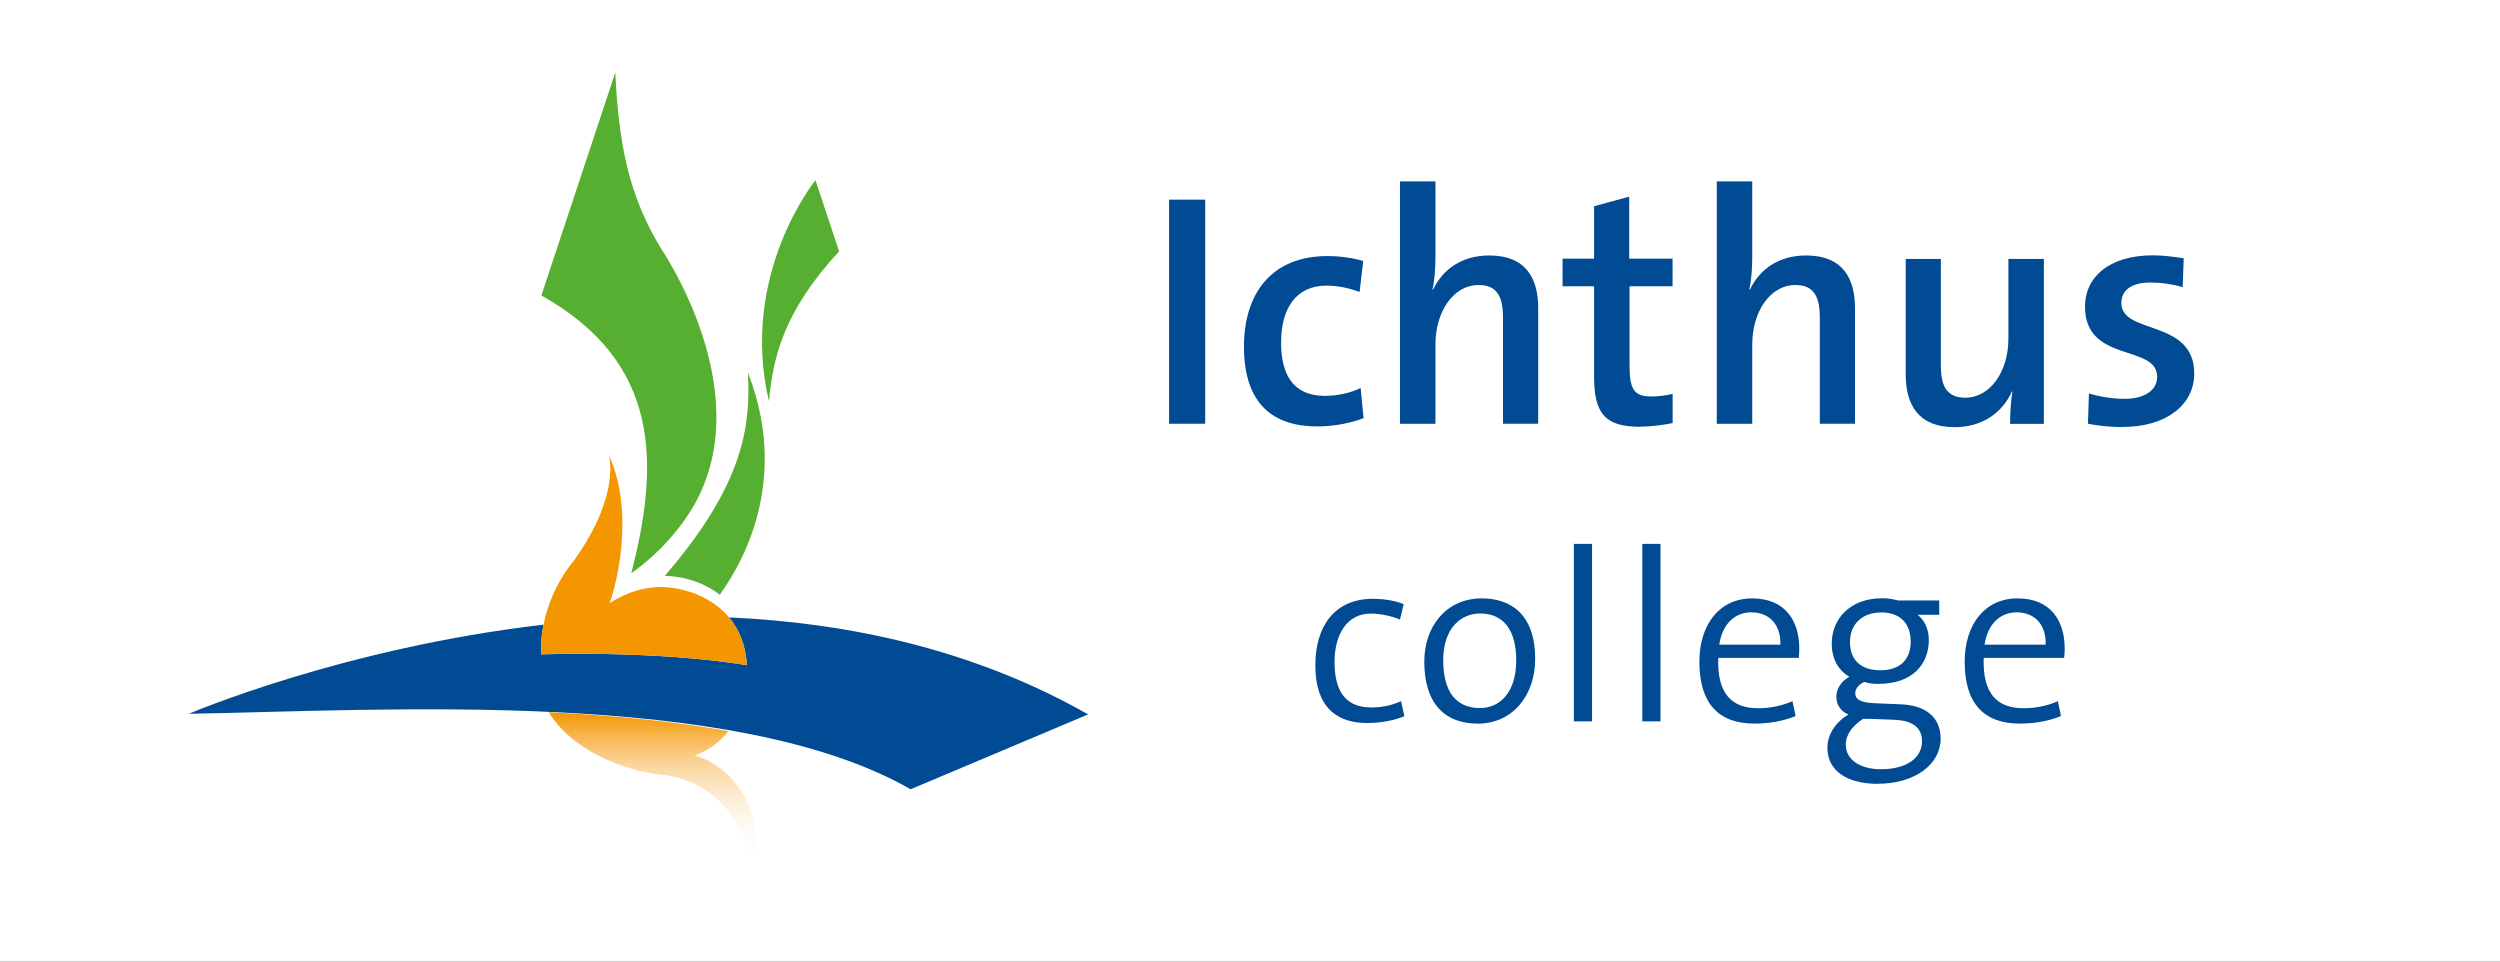 <svg width="182" height="70" viewBox="0 0 182 70" fill="none" xmlns="http://www.w3.org/2000/svg">
<rect x="0" y="0" width="182" height="70" fill="#333333" stroke="none"/>
<g clip-path="url(#clip0_6121_170386)">
<rect width="182" height="70" fill="white"/>
<g clip-path="url(#clip1_6121_170386)">
<path d="M53.074 44.948C53.785 45.795 54.287 46.927 54.373 48.423C47.517 47.318 39.408 47.641 39.408 47.641C39.408 47.641 39.314 46.77 39.572 45.474C24.873 47.187 13.748 51.964 13.748 51.964C28.14 51.706 53.436 50.097 66.293 57.458L79.216 52.008C70.89 47.279 61.782 45.336 53.074 44.948Z" fill="#004B93"/>
<path d="M50.559 55.022C51.748 54.545 52.526 53.891 53.03 53.223C48.894 52.483 44.44 52.065 39.949 51.852C41.57 54.527 45.218 56.088 48.241 56.414C53.74 57.006 54.844 62.917 54.844 62.917C55.874 57.757 52.026 55.28 50.559 55.022Z" fill="url(#paint0_linear_6121_170386)"/>
<path d="M41.814 40.768C43.266 38.729 43.935 37.045 44.226 35.781C44.621 34.075 44.327 33.137 44.327 33.137C46.232 37.303 44.874 42.562 44.377 43.913C44.377 43.913 45.891 42.828 47.85 42.739C49.947 42.645 54.11 43.842 54.372 48.421C47.517 47.315 39.408 47.638 39.408 47.638C39.408 47.638 39.036 44.178 41.812 40.766L41.814 40.768Z" fill="#F49600"/>
<path d="M50.207 37.306C48.397 40.14 45.956 41.728 45.956 41.728C48.004 33.778 48.136 26.397 39.411 21.511L44.793 5.283C45.048 10.508 45.766 14.197 48.108 18.069C48.108 18.069 55.588 28.89 50.207 37.306ZM52.395 43.305C52.981 42.434 57.921 35.96 54.446 27.127C54.646 30.863 54.243 35.17 48.394 41.921C50.9 41.981 52.398 43.305 52.398 43.305H52.395ZM59.368 13.113C59.368 13.113 53.792 19.986 55.983 29.223C56.256 26.134 57 22.713 61.087 18.299L59.365 13.113H59.368Z" fill="#56AF31"/>
</g>
<path d="M87.739 14.535H85.108V30.848H87.739V14.535Z" fill="#004B93"/>
<path d="M95.889 31.044C92.804 31.044 90.56 29.52 90.56 25.242C90.56 21.425 92.515 18.642 96.637 18.642C97.532 18.642 98.446 18.764 99.243 19.004L98.979 21.253C98.256 20.989 97.434 20.793 96.569 20.793C94.373 20.793 93.263 22.415 93.263 24.953C93.263 27.153 94.06 28.819 96.447 28.819C97.361 28.819 98.353 28.604 99.053 28.241L99.268 30.441C98.471 30.755 97.219 31.044 95.889 31.044Z" fill="#004B93"/>
<path d="M109.418 30.853V23.12C109.418 21.621 109.008 20.749 107.634 20.749C105.825 20.749 104.5 22.66 104.5 25.076V30.853H101.918V13.207H104.5V18.647C104.5 19.396 104.451 20.411 104.284 21.062L104.333 21.087C105.033 19.587 106.455 18.598 108.411 18.598C111.135 18.598 111.981 20.313 111.981 22.439V30.848H109.423L109.418 30.853Z" fill="#004B93"/>
<path d="M132.482 30.853V23.12C132.482 21.621 132.072 20.749 130.698 20.749C128.889 20.749 127.564 22.66 127.564 25.076V30.853H124.982V13.207H127.564V18.647C127.564 19.396 127.515 20.411 127.348 21.062L127.397 21.087C128.097 19.587 129.519 18.598 131.475 18.598C134.199 18.598 135.044 20.313 135.044 22.439V30.848H132.487L132.482 30.853Z" fill="#004B93"/>
<path d="M119.378 31.068C116.821 31.068 116.049 30.078 116.049 27.393V20.842H113.755V18.833H116.049V15.016L118.606 14.315V18.833H121.764V20.842H118.63V26.595C118.63 28.383 118.992 28.863 120.2 28.863C120.728 28.863 121.31 28.79 121.769 28.672V30.799C121.07 30.941 120.175 31.063 119.383 31.063" fill="#004B93"/>
<path d="M146.334 30.853C146.334 30.226 146.383 29.187 146.5 28.511L146.476 28.486C145.777 30.035 144.329 31.098 142.305 31.098C139.582 31.098 138.736 29.383 138.736 27.256V18.848H141.293V26.585C141.293 28.084 141.704 28.952 143.078 28.952C144.887 28.952 146.212 27.046 146.212 24.649V18.848H148.794V30.858H146.334V30.853Z" fill="#004B93"/>
<path d="M154.534 31.093C153.644 31.093 152.749 30.995 152.001 30.848L152.074 28.648C152.822 28.868 153.761 29.035 154.68 29.035C156.079 29.035 157.042 28.432 157.042 27.437C157.042 25.022 151.786 26.472 151.786 22.312C151.786 20.234 153.473 18.588 156.729 18.588C157.428 18.588 158.25 18.686 158.973 18.803L158.9 20.906C158.176 20.685 157.33 20.567 156.558 20.567C155.135 20.567 154.436 21.146 154.436 22.067C154.436 24.39 159.741 23.204 159.741 27.192C159.741 29.442 157.741 31.083 154.529 31.083" fill="#004B93"/>
<path d="M99.556 52.639C97.596 52.639 95.757 51.757 95.757 48.425C95.757 45.539 97.205 43.593 99.943 43.593C100.793 43.593 101.571 43.735 102.187 43.98L101.923 45.098C101.341 44.867 100.564 44.671 99.786 44.671C98.09 44.671 97.156 46.141 97.156 48.194C97.156 49.998 97.723 51.502 99.82 51.502C100.617 51.502 101.356 51.345 101.996 51.041L102.241 52.139C101.483 52.458 100.495 52.634 99.556 52.634" fill="#004B93"/>
<path d="M107.56 52.678C105.209 52.678 103.688 51.242 103.688 48.165C103.688 45.651 105.243 43.563 107.878 43.563C110.015 43.563 111.761 44.749 111.761 47.969C111.761 50.595 110.152 52.682 107.56 52.682M107.751 44.661C106.377 44.661 105.067 45.705 105.067 48.062C105.067 50.419 106.04 51.546 107.751 51.546C109.13 51.546 110.382 50.482 110.382 48.062C110.382 45.94 109.502 44.661 107.751 44.661Z" fill="#004B93"/>
<path d="M115.902 39.594H114.577V52.516H115.902V39.594Z" fill="#004B93"/>
<path d="M120.884 39.594H119.559V52.516H120.884V39.594Z" fill="#004B93"/>
<path d="M130.952 47.895H125.089C125.001 50.477 126.043 51.56 128.003 51.56C128.849 51.56 129.734 51.384 130.492 51.046L130.722 52.129C129.857 52.482 128.835 52.678 127.739 52.678C125.128 52.678 123.715 51.242 123.715 48.165C123.715 45.528 125.128 43.563 127.563 43.563C129.998 43.563 130.986 45.244 130.986 47.194C130.986 47.356 130.986 47.582 130.952 47.905M127.49 44.578C126.253 44.578 125.373 45.479 125.163 46.93H129.612C129.651 45.499 128.835 44.578 127.495 44.578" fill="#004B93"/>
<path d="M136.707 57.063C134.482 57.063 133.035 56.127 133.035 54.442C133.035 53.364 133.744 52.496 134.57 52.016C134.022 51.805 133.685 51.306 133.685 50.722C133.685 50.139 134.057 49.571 134.638 49.272C133.827 48.792 133.352 47.998 133.352 46.827C133.352 45.092 134.658 43.554 137.01 43.554C137.469 43.554 137.753 43.608 138.193 43.715H141.176V44.759H139.606C140.115 45.166 140.418 45.818 140.418 46.582C140.418 48.37 139.215 49.787 136.741 49.787C136.355 49.787 136.037 49.752 135.719 49.645C135.294 49.84 135.064 50.159 135.064 50.458C135.064 50.987 135.558 51.168 136.653 51.203L138.33 51.271C140.237 51.34 141.278 52.242 141.278 53.785C141.278 55.642 139.391 57.058 136.707 57.058M137.963 52.403L136.193 52.335H135.631C134.873 52.83 134.374 53.467 134.374 54.211C134.374 55.343 135.47 56 136.936 56C138.863 56 139.924 55.133 139.924 53.966C139.924 53.026 139.303 52.462 137.963 52.408M136.936 44.588C135.504 44.588 134.678 45.509 134.678 46.729C134.678 48.057 135.475 48.797 136.888 48.797C138.301 48.797 139.098 48.037 139.098 46.709C139.098 45.381 138.32 44.583 136.941 44.583" fill="#004B93"/>
<path d="M150.275 47.895H144.413C144.325 50.477 145.366 51.56 147.327 51.56C148.177 51.56 149.058 51.384 149.815 51.046L150.04 52.129C149.175 52.482 148.153 52.678 147.058 52.678C144.442 52.678 143.029 51.242 143.029 48.165C143.029 45.528 144.442 43.563 146.882 43.563C149.322 43.563 150.309 45.244 150.309 47.194C150.309 47.356 150.309 47.582 150.27 47.905M146.808 44.578C145.571 44.578 144.691 45.479 144.476 46.93H148.926C148.965 45.499 148.153 44.578 146.808 44.578Z" fill="#004B93"/>
</g>
<defs>
<linearGradient id="paint0_linear_6121_170386" x1="47.484" y1="62.914" x2="47.484" y2="51.849" gradientUnits="userSpaceOnUse">
<stop stop-color="white"/>
<stop offset="0.14" stop-color="#FEFDFB"/>
<stop offset="0.27" stop-color="#FEF9F0"/>
<stop offset="0.39" stop-color="#FDF1DE"/>
<stop offset="0.51" stop-color="#FCE6C4"/>
<stop offset="0.63" stop-color="#FBD9A3"/>
<stop offset="0.74" stop-color="#F9C87A"/>
<stop offset="0.85" stop-color="#F7B44A"/>
<stop offset="0.96" stop-color="#F49E14"/>
<stop offset="1" stop-color="#F49600"/>
</linearGradient>
<clipPath id="clip0_6121_170386">
<rect width="182" height="70" fill="white"/>
</clipPath>
<clipPath id="clip1_6121_170386">
<rect width="65.468" height="81.887" fill="white" transform="translate(13.748 5.283)"/>
</clipPath>
</defs>
</svg>
